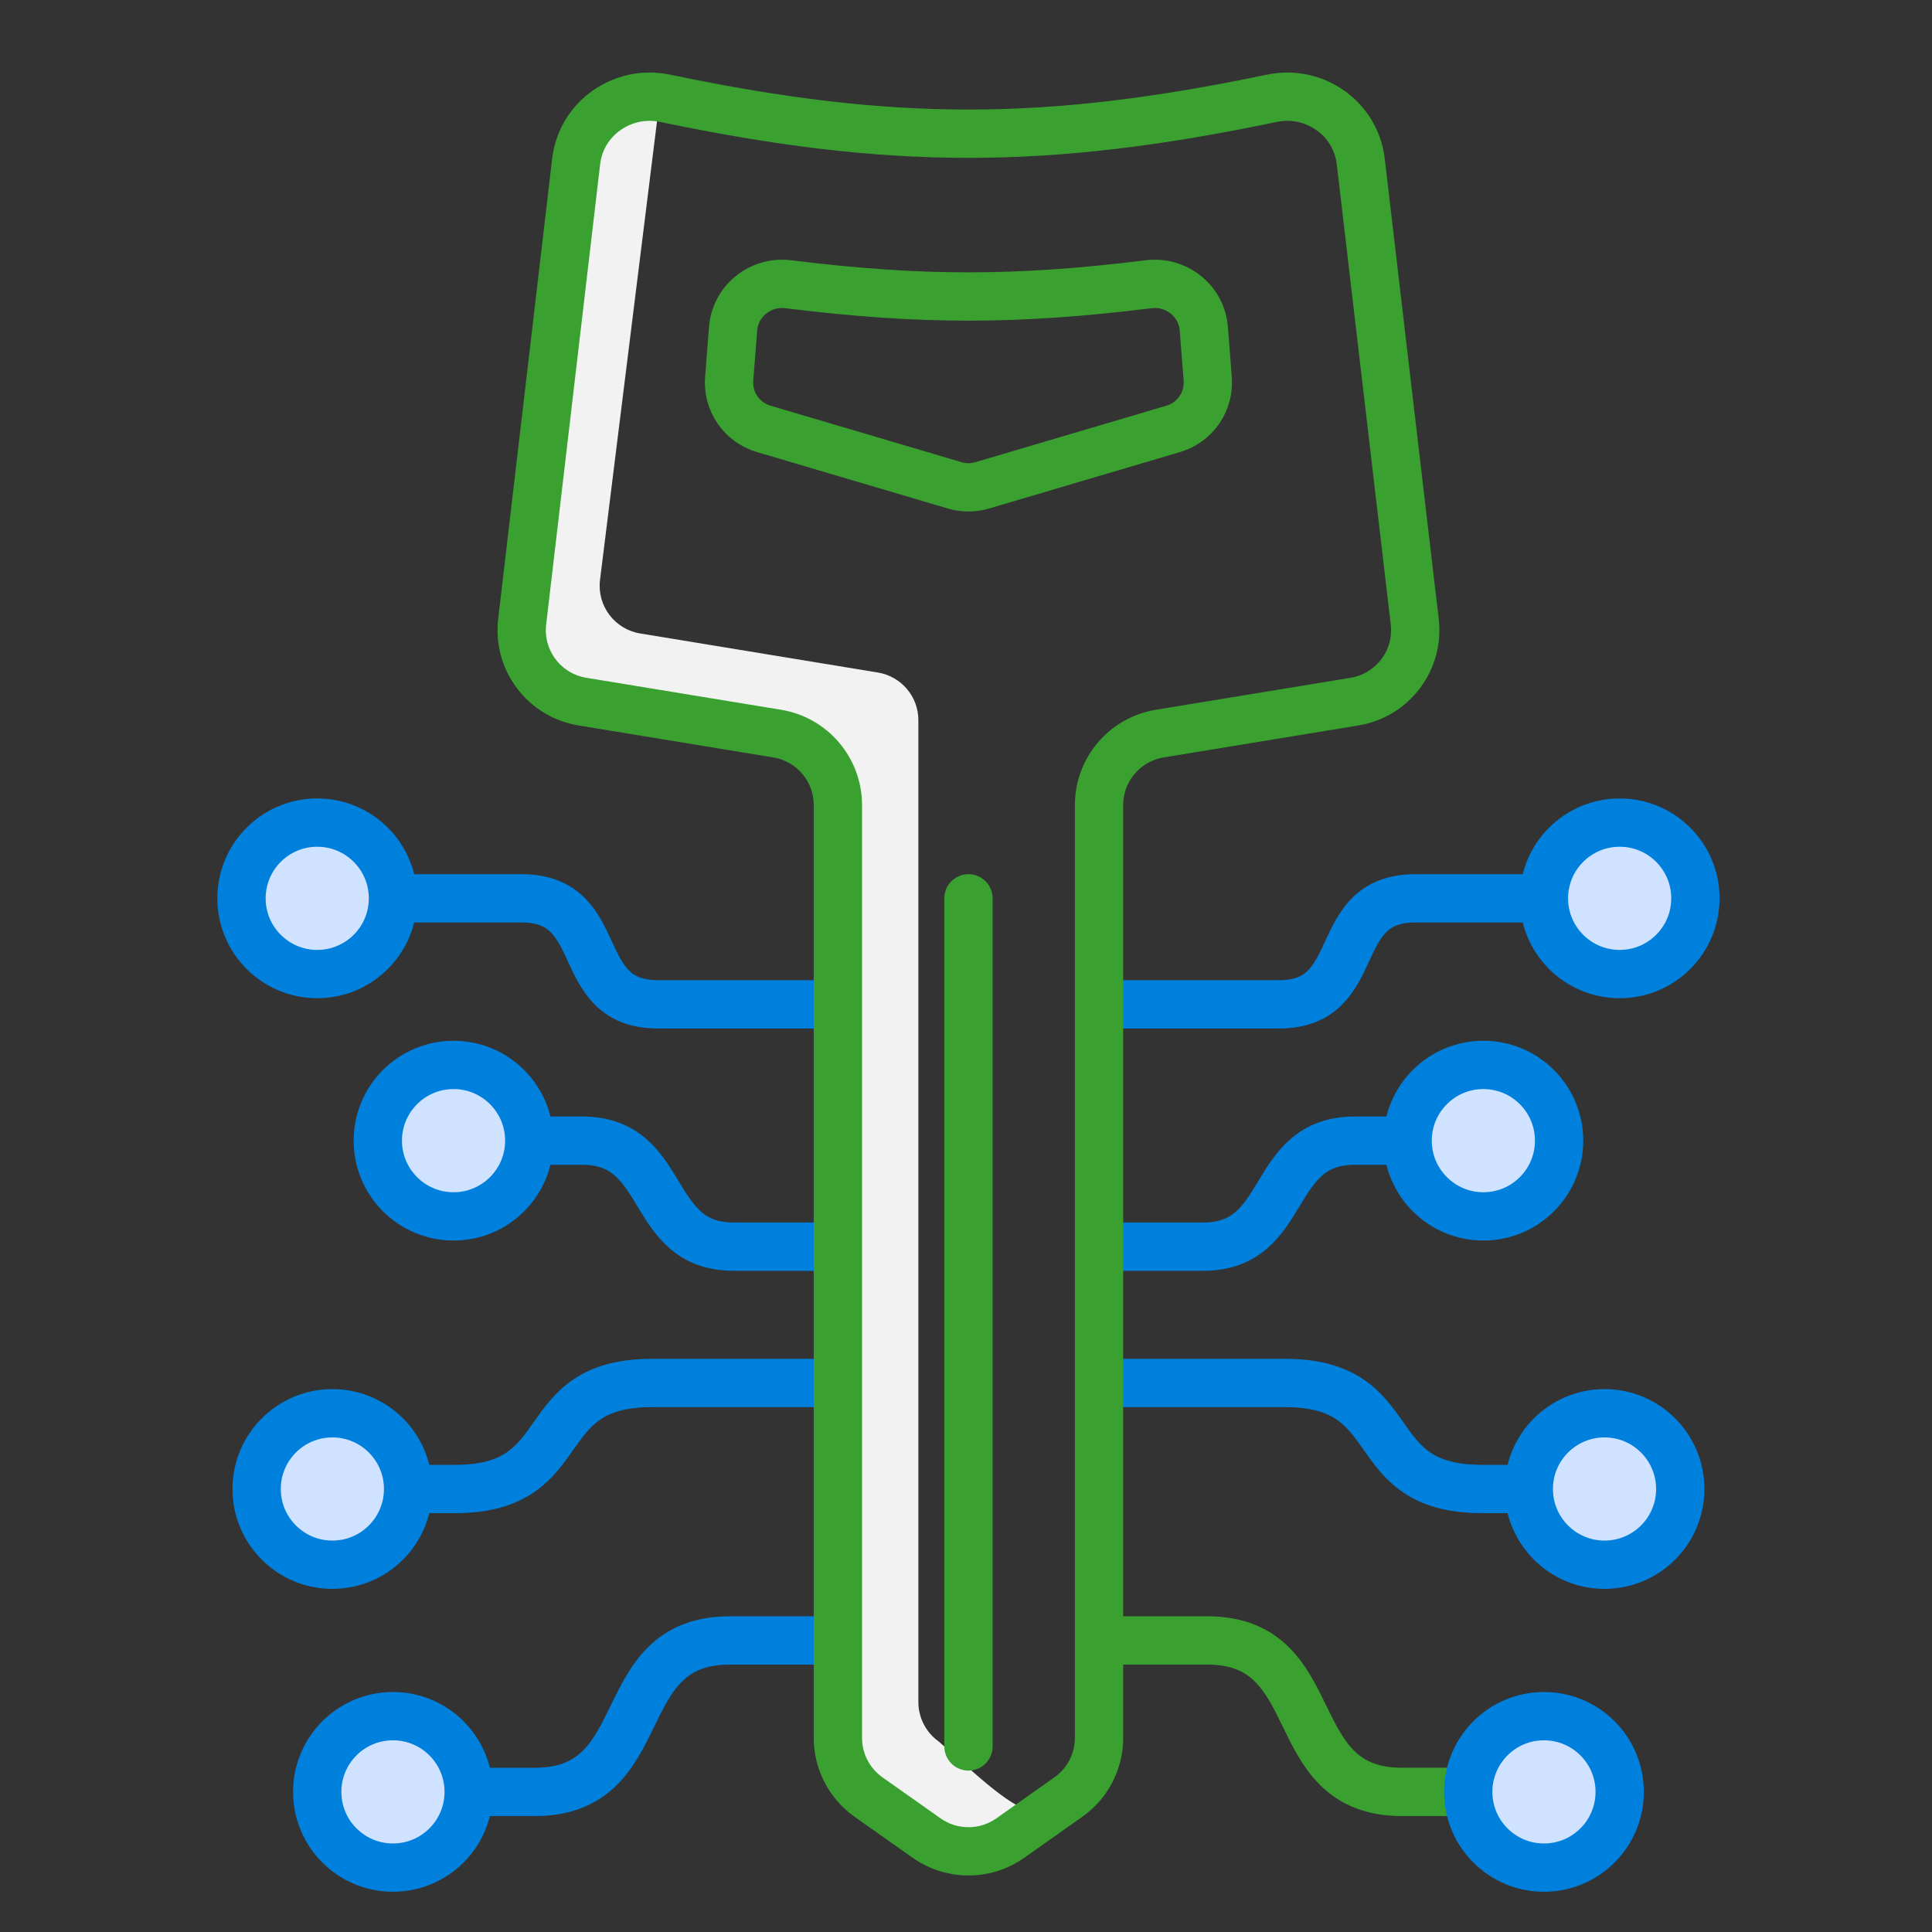 <svg width="80" height="80" viewBox="0 0 80 80" fill="none" xmlns="http://www.w3.org/2000/svg">
<rect x="0" y="0" width="80" height="80" fill="#333333" stroke="none"/>
<path d="M30.356 13.612C30.446 12.461 31.491 11.628 32.637 11.769C38.116 12.447 42.087 12.447 47.566 11.769C48.713 11.628 49.758 12.461 49.847 13.612L50.009 15.684C50.083 16.626 49.488 17.491 48.583 17.758L40.669 20.098C40.299 20.207 39.905 20.207 39.535 20.098L31.621 17.758C30.715 17.491 30.12 16.626 30.194 15.684L30.356 13.612Z" stroke="#3AA131" stroke-width="2"/>
<path d="M16.271 37.198C16.271 37.198 20.348 37.198 21.602 37.198C25.218 37.198 23.63 41.588 27.246 41.588C29.441 41.588 34.458 41.588 34.458 41.588" stroke="#0080DD" stroke-width="2" stroke-linecap="round"/>
<path d="M63.932 37.198C63.932 37.198 59.856 37.198 58.602 37.198C54.986 37.198 56.574 41.588 52.958 41.588C50.763 41.588 45.746 41.588 45.746 41.588" stroke="#0080DD" stroke-width="2" stroke-linecap="round"/>
<path d="M21.915 47.232C21.915 47.232 22.856 47.232 24.11 47.232C27.726 47.232 26.765 51.622 30.381 51.622C32.576 51.622 34.458 51.622 34.458 51.622" stroke="#0080DD" stroke-width="2" stroke-linecap="round"/>
<path d="M58.288 47.232C58.288 47.232 57.347 47.232 56.093 47.232C52.477 47.232 53.438 51.622 49.822 51.622C47.627 51.622 45.746 51.622 45.746 51.622" stroke="#0080DD" stroke-width="2" stroke-linecap="round"/>
<path d="M34.458 57.266C34.458 57.266 28.751 57.266 26.995 57.266C21.933 57.266 23.905 61.656 18.842 61.656C15.77 61.656 16.898 61.656 16.898 61.656" stroke="#0080DD" stroke-width="2" stroke-linecap="round"/>
<path d="M45.746 57.266C45.746 57.266 51.453 57.266 53.209 57.266C58.271 57.266 56.299 61.656 61.361 61.656C64.434 61.656 63.305 61.656 63.305 61.656" stroke="#0080DD" stroke-width="2" stroke-linecap="round"/>
<path d="M34.458 67.927C34.458 67.927 31.951 67.927 30.216 67.927C25.211 67.927 27.161 74.198 22.156 74.198C19.118 74.198 19.607 74.198 19.607 74.198" stroke="#0080DD" stroke-width="2" stroke-linecap="round"/>
<path d="M45.746 67.927C45.746 67.927 48.252 67.927 49.988 67.927C54.992 67.927 53.043 74.198 58.047 74.198C61.085 74.198 60.596 74.198 60.596 74.198" stroke="#3AA131" stroke-width="2" stroke-linecap="round"/>
<circle cx="13.136" cy="37.198" r="3.136" fill="#CFE2FF" stroke="#0080DD" stroke-width="2"/>
<ellipse cx="3.136" cy="3.136" rx="3.136" ry="3.136" transform="matrix(-1 0 0 1 70.203 34.062)" fill="#CFE2FF" stroke="#0080DD" stroke-width="2"/>
<ellipse cx="18.78" cy="47.232" rx="3.136" ry="3.136" fill="#CFE2FF" stroke="#0080DD" stroke-width="2"/>
<ellipse cx="3.136" cy="3.136" rx="3.136" ry="3.136" transform="matrix(-1 0 0 1 64.559 44.096)" fill="#CFE2FF" stroke="#0080DD" stroke-width="2"/>
<ellipse cx="13.763" cy="61.656" rx="3.136" ry="3.136" fill="#CFE2FF" stroke="#0080DD" stroke-width="2"/>
<circle cx="3.136" cy="3.136" r="3.136" transform="matrix(-1 0 0 1 69.576 58.52)" fill="#CFE2FF" stroke="#0080DD" stroke-width="2"/>
<ellipse cx="16.271" cy="74.198" rx="3.136" ry="3.136" fill="#CFE2FF" stroke="#0080DD" stroke-width="2"/>
<ellipse cx="3.136" cy="3.136" rx="3.136" ry="3.136" transform="matrix(-1 0 0 1 67.068 71.062)" fill="#CFE2FF" stroke="#0080DD" stroke-width="2"/>
<path d="M27.333 4C27.274 3.987 26.501 3.848 26.442 3.835C25.274 3.578 24.129 4.377 23.989 5.565L21.511 26.691C21.386 27.752 22.118 28.724 23.173 28.897L33.019 30.515C33.985 30.673 34.695 31.509 34.695 32.488V72.48C34.695 73.13 35.01 73.739 35.541 74.114L38.948 76.519C39.64 77.007 40.564 77.007 41.255 76.519L43.333 75.186C42 75 41 74 38.874 72.114C38.344 71.739 38.028 71.13 38.028 70.48V29.822C38.028 28.842 37.319 28.007 36.352 27.848L26.506 26.23C25.452 26.057 24.72 25.085 24.844 24.024L27.333 4Z" fill="#F2F2F2"/>
<path d="M23.858 6.681C24.067 4.898 25.784 3.703 27.54 4.07C36.899 6.025 43.304 6.025 52.663 4.07C54.42 3.703 56.136 4.898 56.345 6.681L58.581 25.742C58.768 27.334 57.67 28.792 56.088 29.052L48.023 30.377C46.573 30.615 45.509 31.868 45.509 33.337V71.962C45.509 72.936 45.035 73.85 44.239 74.412L41.832 76.112C40.795 76.844 39.409 76.844 38.371 76.112L35.964 74.412C35.168 73.85 34.695 72.936 34.695 71.962V33.337C34.695 31.868 33.631 30.615 32.181 30.377L24.115 29.052C22.533 28.792 21.435 27.334 21.622 25.742L23.858 6.681Z" stroke="#3AA131" stroke-width="2"/>
<path d="M40.102 37.198V72.316" stroke="#3AA131" stroke-width="2" stroke-linecap="round"/>
</svg>
